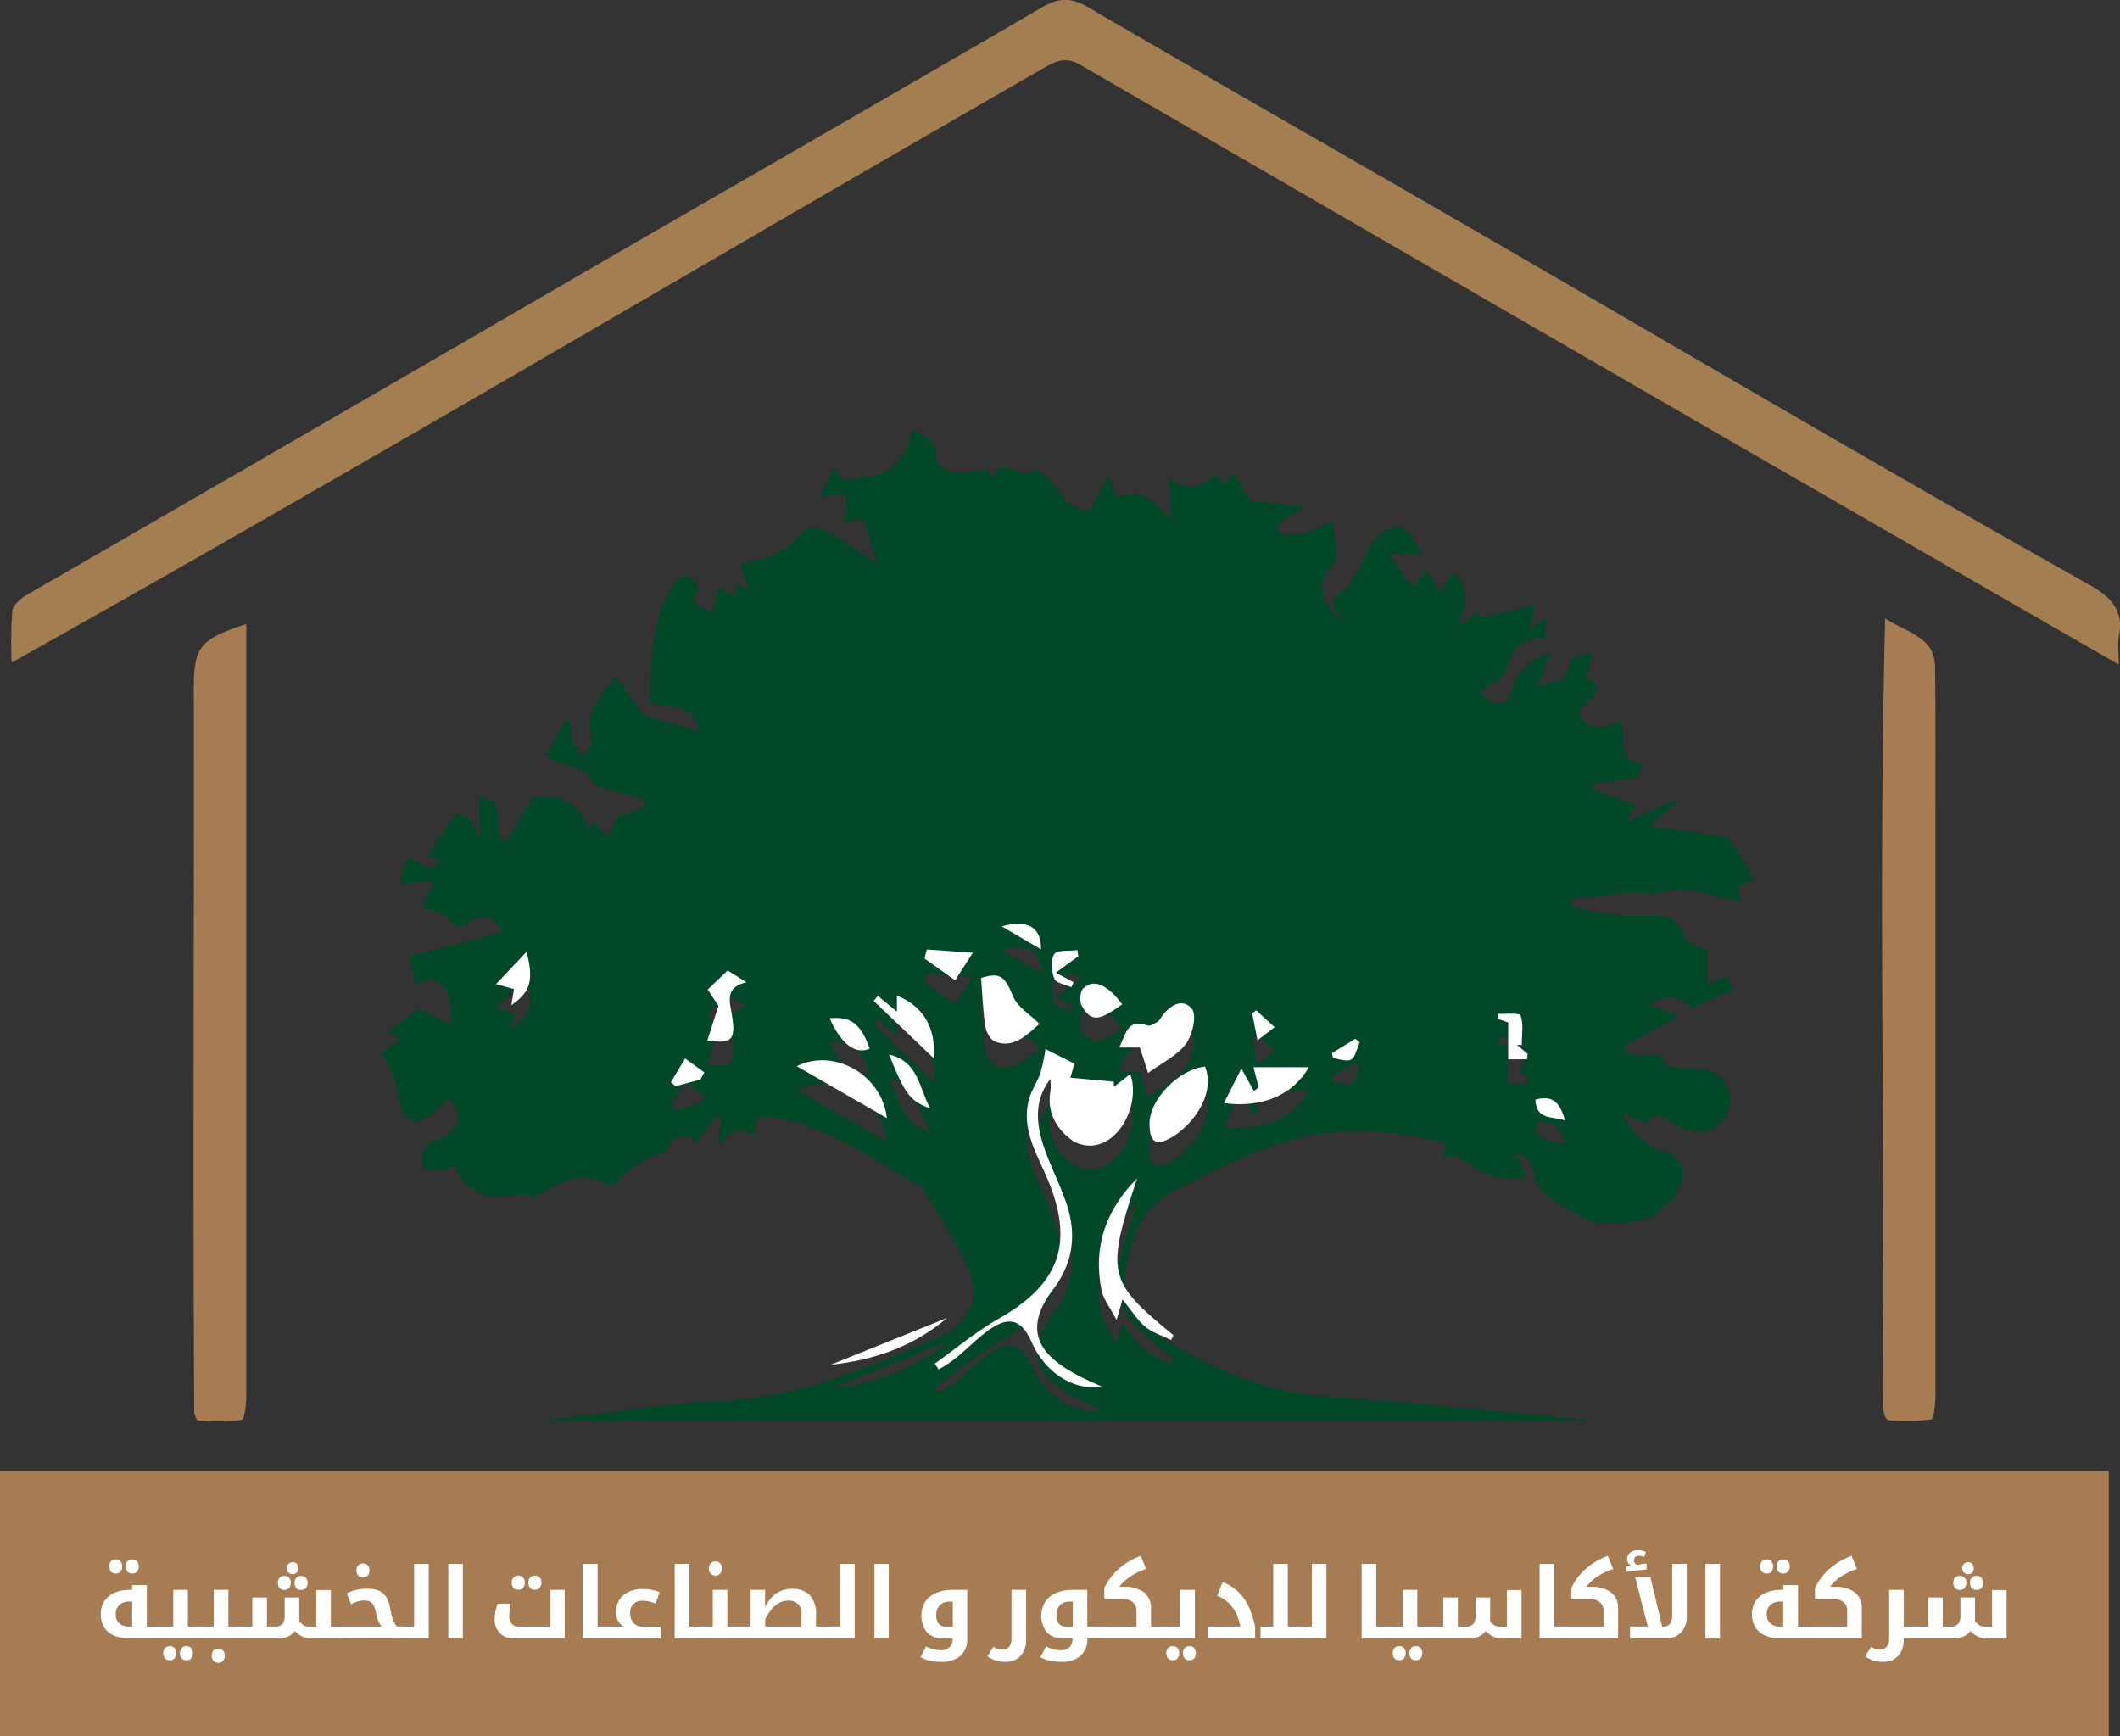 <?xml version="1.0" encoding="UTF-8"?> <svg xmlns="http://www.w3.org/2000/svg" id="Calque_1" data-name="Calque 1" viewBox="0 0 444.9 364.33"><rect x="0" y="0" width="444.9" height="364.33" fill="#333333" stroke="none"/><defs><style>.cls-1{fill:#004827;}.cls-2{fill:#a37e51;}.cls-3{fill:#a77c52;}.cls-4{fill:#fff;}</style></defs><path class="cls-1" d="M304.63,299.63l5.72-9.33c6.3-.65,9.28.9,11.77,6.69.34-.56.64-1.07,1-1.69l2.92,3.21,2.59-5,.2.76L334,292l-.3-1.29c-3.11-.87-7.79-2.21-10.5-3-2-5.22-7.52-3.18-10.06-6.45l4-7.13,1.13.25a17.34,17.34,0,0,0,.43,4,17.73,17.73,0,0,0,2.09,3.42c.7-1.13,2.19-2.48,1.95-3.34-1.63-5.84,1.67-9.63,5-13.53l5.85,8.14,11.77,3.38c-1.52-6.34-6.57-4.89-10.15-6-.14-.19-.43-.4-.42-.6.35-7.11.21-14.3,3.24-21,1-1.78,2.62-5.69,5.12-4.84.85.61,2,2.23,1.8,2.61-2.28,3.55.9,3.62,2.95,4.8.48-1.74.93-3.33,1.46-5.23l3.27,1.89c1-.55-.75-4.86,3.08-1l-1.82-5.87c19.18-2.52,6.8-15.71,28.61.14-1-3.4-1.75-6.16-2.63-9.26l-4.22.41c.22-2.13.39-3.77.6-5.83l-5.77.52,3.23-6.1c.89,1.53,1.5,2.56,1.57,2.68a49,49,0,0,1,6-.91c3.88-.06,8.18-4.64,8.56-9.62,2.78,1.16,5.43,1.95,5.09,5.94-.07.89,1.83,2.62,3,2.8,2.38.35,4.88-.09,7.32-.2l.08-1.15,1.18,2.25.5.16c2-5.31,6.46,1.81,8.83-1.71a24.21,24.21,0,0,1,3.22,2.62c2.23,2.56,3.62,6.1,8.08,6.26,1.18-2.17,2.42-4.47,3.95-7.31l1.7,4.18c4.2-.15,4.47-2.31,11.42,4.67-.17-3-.3-5.44-.46-8.21,5.31,2.3,5.18,2.39,9.87-1.06l1.77,2.32,1.79-2.71,3.82,6,11.49,1.18c-2.7,1.65-4.55,2.22-6.35,4.32.64.56,1.25,1.56,1.91,1.6,3.82.27,6.57-1.2,10.24-2.75.24,4.2,1.8,7.19-1.16,10.34-2.52,2.69-.08,9.62,3.57,10.27-3.58-2.8-2.93-4.74.43-6.7,1-.58,1.17-2.61,2.32-3.66,1.93-3.58,3.3-7.89,7.64-9.13,3-.29,4,3.1,5.9,5.5l-7,.34,4.92,6.73c.73-.81,1.74-2,3-3.36,1,1.51,1.89,2.9,3,4.61l2.27-4.18c4,3,3.13,6.6,1.32,10.36l.87.49,2.89-2.75.86,1.27,11.46-2.64c-.4,1.88-.66,3.12-1.07,5.06l3.36-2.58V257c-5.09-.75-6.94,2.11-8.24,6.54-.56,1.92-3.68,3.09-5.66,4.61,3.48,3.71,5.78,3.25,7.14-1.21,1.12-3.66,4-5.38,7.8-7.23-1.07,2.86-1.88,5-2.72,7.24l5-1.29c2.1-1.32.81-6.28,6.35-5.21l-1.21,4.82c3.55,1.67,3.49,1.94-1.62,7,1.48,3.64,4,4.25,9,2,1.08,3.24-1.34,8.14,4.55,9-.68,1.6-1.19,2.77-1.27,3l-9,1.12,0,1.39,8.71,3-1.94,3.61,10.3-4.57.34.42-5.64,5.09,16.44,2.3c1.17,1.88,3.25,5.21,5.46,8.77l-3.53,1.75c.17,1,.33,2,.51,3-4.16-.91-8-2.06-12-2.52-2-.24-4.19.77-6.25.84-5.66-.72-11.3.8-17,1l-.22,1.49c5.88,1.94,11.89,2.28,18,2.18,2.75.08,4.64,1,5.64,4,.51,1.52,2.74,2.48,5,3.14v7.14l3.81-1.53,1.82,2.71-9.32,3.88c-1.58-2.32-4.37-3.25-8.51-.63l6.24,2.3-11.53,6.41c1.59,4.39,8.11-1,8.74,4.19l8.93.76c3.26,1.24,5.4,4.26,4.42,7.79-1.44,5.2-5.86,6.35-11.13,3.82-1.87-.9-3.59-3.64-6.21-.67-.4.46-3.11-1.13-5-1.87.84,3.2,6.19,7.91,8.89,8.16,2,.18,4.44,3.69,3.77,5.36s-1.47,3.43-1.79,4.17c-1.86,1.57-3.13,2.59-4.33,3.69-1.88,1.73-12.41,2.21-14.66.75-2.7-1.75-5.65-3.15-8.17-5.11a8.28,8.28,0,0,1-2.34-4.25c-.63-2.4-1.07-4.66-4.79-4,.66.4,1.61.65,1.92,1.23a17.72,17.72,0,0,1,1.06,3.52c-5.08,1.11-9.9-1.26-13.91-4.25-.65-.49-2.07.05-3.32.12.14-1,.29-2.18.43-3.18-24.63-5.9-35.4-.85-56.82,10-6.39,3.12-9.22,9.9-10.32,16.85-.9,5.72,1.8,10.41,6.44,13.33,10.92,6.86,22.44,12.09,35.66,13.05,18.89,1.36,37.74,3.24,56.6,5.16H314.12l-.05-.32c12.12-1.37,24.21-3.4,36.36-4,16.34-.76,30.81-7,45.29-13.48,6.5-2.9,8.63-8.52,5.66-14.89-2.67-5.63-6.1-11-9.31-16.31-10.51-5.92-20.25-13.51-32.8-14.91a7.55,7.55,0,0,0-1.73.22c-.26,1.2-.51,2.34-.84,3.82-2.81-2.3-5.1-1.21-7.53,2l.68-5.62-1-.61-4.15,5.65c-2.16-2.07-4.37-2-6.09,1.11a2.29,2.29,0,0,1-1.16,1.08c-3.92,1.11-7,3.54-9.8,6.31a2,2,0,0,1-1.83.26c-6.27-3.58-11,.36-16,3.18l-.1-1.07c-2.55.14-5.11.12-7.63.47s-7.18-3.16-8.22-6.6a6.61,6.61,0,0,1-1.81.79c-1.48.14-3.74.71-4.33,0-1.59-2-.16-5.28,2.17-6.07,5-1.71,6.19-5.23,2.79-8.75-3.75,3.25-8.12,8.7-10.33.7-.5-1.93-.72-3.95-1.4-5.81a27.65,27.65,0,0,0-2.56-4.31l4.05-2.87-2.41-1.71,6.2-4.76,7.09,3.17c-.31-7.85-2.59-11.09-7.56-8.11-.43-1.83-.87-3.76-1.43-6.12l19.62-5c-1.85-3.48-4.12-4.25-7.17-2.07-1.72,1.23-2.7,1.23-4.14-.81-1-1.36-3.49-1.61-5.61-2.49l2.58-5.47-7.48.66,1.84-5.2c2.46-.42,4.16,4,6.85.39l-2.57-1.13,5.72-8.52c2.63-.53,3.9,1.94,5.19,4.84v-8.64c3.71.79,3.71.79,4.15,8.69Zm90,114.49c.28.39.55.79.82,1.18,4-2,6.83-5.54,10.39-8.13,4.39-3.19,7.05-2.38,9.19,2.48,2.79,6.31,8.84,10.26,14.61,9.21-9.91-4.23-18.42-9.44-10.13-20.34,4.55-6,5-12.42,2.35-19.25-2.83-7.92-9.05-16.91-2.95-24.89a10.64,10.64,0,0,1-.08,3.29c-.42,4.34,1.75,7.59,5.05,9.83,7.88,3.93,14.35-6.85,11.83-14.17L432.31,356l-.06-1.05-9.1-.85c.29-1,.65-2.24.85-2.94l-6.07-3.07a38.57,38.57,0,0,1-1.05,5c-.64,1.86-1.84,3.54-2.37,5.42-1.71,6.07,1.4,11.19,3.65,16.4,5.89,13.71,2.84,22.42-10,29.74C403.37,407.36,399.13,410.94,394.66,414.12Zm42.46-38.88c-6.47,6.49-9.32,14.27-7.46,23.43.39,1.91,1.79,3.62,3.15,6.25.51-1.75.7-2.42,1.26-4.32,1.79,2.24,3,4.26,4.66,5.66s3.67,1.93,5.53,2.86l.48-1C430.89,396.77,430.55,395.25,437.12,375.24Zm2.32-22.11c3-2.2,6.1-3.66,7.88-6.09,1.39-1.89,2.37-6,1.3-7.33-2-2.47-4.76-.77-6.46,1.74a2.76,2.76,0,0,1-.75.92c-.66.36-1.55,1-2.09.8-4.36-1.59-4.51,1.91-6,4.62h4.37C438.25,349.46,438.73,351,439.44,353.13Zm11.94-1.34c-5.53.53-11.84,7-11.66,12.21.06,2,.39,4.54,3.39,3.27C447.82,365.29,453.86,358.11,451.38,351.79Zm-34.75-9c-2.08-2.08-4.59-3.55-5.49-5.7-1.83-4.36-2.7-5.15-6.75-3.94.28,3.5.38,6.82.88,10.08.18,1.2,1,2.85,2,3.24C411.08,348.15,414.12,345.05,416.63,342.82Zm-32,19.79c-1-9.21-11.19-14.78-18.92-10.91Zm76.94-10.69c.36,1.43.72,2.84,1.08,4.25l-1,.73c-.74-1.33-1.49-2.65-2.63-4.7l-3.68,7.24c8,1.1,14.56-1.74,17.8-7.52ZM394.41,350c.59-6.38-2.27-11-7.64-13.11v3.36c-1.46-1.18-2.75-2.25-4-3.31l-.88,1.05Zm-47.48-3.73c5.29.82,6.11-.1,5.08-5.7-.53-2.87-1.17-5.42,3.1-6.47l-3.93-2.46-4.19,4,2.28,3.41C348.43,341.62,347.73,343.78,346.93,346.28Zm25.88,68.08c9.07-1,17.38-3.82,24.43-9.84ZM434,338.71c-3.15-4.17-6-5.43-8.19-3.34-.7.67-.81,2.88-.24,3.8C427.57,342.42,429.07,342.27,434,338.71Zm81,3.81v7.7H519l.14-1.13c-.75-.62-1.49-1.25-2.23-1.88l1,0c0-2.08.41-4.3-.23-6.16-.2-.61-3.11-.3-4.79-.4l0,1.1Zm-121.33,18c-2.32-4.11-2.41-9.88-8.65-11.3C388.4,357.56,389.52,359.1,393.71,360.56Zm-91.12-26.09,3.8,1.06-.56,3.37c4-2.82,4.73-5.18,3.2-11.2ZM393,327.21c-.16.64-.32,1.27-.49,1.91l6.42,4.56,3.72-5.79ZM372.6,341.64C374.94,347,378,349.36,381,348,379.06,342.73,377.08,341.23,372.6,341.64ZM345.47,354.5l.83-1.53-4.05-2.89-3,5,1,.81Zm79.31-25.85c-.06-.42-.13-.84-.19-1.26-1.68.22-4.19-.12-4.82.81-.83,1.23-.61,3.61,0,5.19.35.91,2.33,1.2,3.57,1.77l.45-1-3.71-2Zm-16.06-6.28,8.23,4.8C417.05,322.56,414.11,320.8,408.72,322.37Zm118.21,40.72c-1-3.54-2.47-5.48-6.24-4.36C520.9,363,524.23,362.15,526.93,363.09Zm-43.1-16.44-.93-.7-4.9,3,.24,1C482.71,351.09,482.34,350.68,483.83,346.65Zm-21.44-.39,3.59-2.74L462.11,340l-.84.64C461.61,342.34,462,344.07,462.39,346.26Z" transform="translate(-198.49 -122.97)"></path><path class="cls-2" d="M643.12,262.41c-73-41.9-145.22-83.78-218-125.88-2.73-1.61-4.87-.86-7.05.4-72.44,41.6-144.3,84.28-217.14,125.08a95.18,95.18,0,0,1,.14-10.79c.15-1.22,1.66-2.61,2.9-3.33q62-35.79,123.94-71.74c29.79-17.23,59.64-34.37,89.37-51.7,3.42-2,6.05-2,9.47,0,24.66,14.37,49.45,28.52,74.17,42.81,45.29,26.13,90.31,52.74,135.9,78.35,4.53,2.53,7.44,5.31,6.35,10.88C642.87,258.06,643.12,259.7,643.12,262.41Z" transform="translate(-198.49 -122.97)"></path><path class="cls-3" d="M594.11,252.74c4.85,3.1,10.3,3.95,10.46,10,.16,11.35.08,22.7.08,34q0,59.49,0,119c0,1.77-.3,5-.89,5.06a40.06,40.06,0,0,1-9.1.16c-1.3-1.11-1-3.9-1-5.59C594.05,361.14,592.72,307,594.11,252.74Z" transform="translate(-198.49 -122.97)"></path><path class="cls-3" d="M250.17,253.92q0,81,0,162c0,1.76-.36,4.92-1,5a42,42,0,0,1-9.11.1c-.3,0-.7-1.06-.81-1.66-.32-50.5,0-101.05-.1-151.56C239.16,258.63,240.34,257.16,250.17,253.92Z" transform="translate(-198.49 -122.97)"></path><path class="cls-4" d="M394.66,409.12c4.47-3.18,8.71-6.76,13.46-9.46,12.88-7.32,15.93-16,10-29.74-2.25-5.21-5.36-10.33-3.65-16.4.53-1.88,1.73-3.56,2.37-5.42a38.57,38.57,0,0,0,1.05-5l6.07,3.07c-.2.7-.56,2-.85,2.94l9.1.84.06,1.06,3.43-2.66c2.52,7.32-3.95,18.11-11.83,14.17-3.3-2.24-5.47-5.49-5.05-9.83a10.64,10.64,0,0,0,.08-3.29c-6.1,8,.12,17,2.95,24.89,2.65,6.83,2.2,13.22-2.35,19.25-8.3,10.89.23,16.13,10.13,20.34-5.77,1.05-11.82-2.9-14.61-9.21-2.14-4.86-4.8-5.67-9.19-2.48-3.56,2.59-6.39,6.14-10.39,8.13C395.21,409.91,394.94,409.51,394.66,409.12Z" transform="translate(-198.49 -122.97)"></path><path class="cls-4" d="M437.12,370.24c-6.57,20-6.23,21.53,7.62,32.92l-.48,1c-1.86-.93-4-1.56-5.53-2.86s-2.87-3.42-4.66-5.66c-.56,1.9-.75,2.57-1.26,4.32-1.36-2.63-2.76-4.34-3.15-6.25C427.8,384.51,430.65,376.73,437.12,370.24Z" transform="translate(-198.49 -122.97)"></path><path class="cls-4" d="M439.44,348.13c-.71-2.18-1.19-3.67-1.73-5.34h-4.37c1.47-2.71,1.62-6.21,6-4.62.54.19,1.43-.45,2.09-.8a2.76,2.76,0,0,0,.75-.92c1.7-2.51,4.48-4.21,6.46-1.74,1.07,1.33.09,5.44-1.3,7.33C445.54,344.47,442.43,345.92,439.44,348.13Z" transform="translate(-198.49 -122.97)"></path><path class="cls-4" d="M451.38,346.79c2.48,6.32-3.56,13.5-8.27,15.48-3,1.27-3.33-1.27-3.39-3.27C439.54,353.82,445.85,347.32,451.38,346.79Z" transform="translate(-198.49 -122.97)"></path><path class="cls-4" d="M416.63,337.82c-2.51,2.23-5.54,5.33-9.37,3.68-1-.39-1.81-2-2-3.24-.5-3.26-.6-6.58-.88-10.08,4.05-1.21,4.92-.43,6.75,3.94C412,334.27,414.55,335.74,416.63,337.82Z" transform="translate(-198.49 -122.97)"></path><path class="cls-4" d="M384.61,357.6l-18.92-10.9C373.42,342.83,383.57,348.4,384.61,357.6Z" transform="translate(-198.49 -122.97)"></path><path class="cls-4" d="M461.55,346.92h11.59c-3.24,5.78-9.77,8.62-17.8,7.52L459,347.2c1.14,2.05,1.89,3.37,2.63,4.7l1-.73C462.27,349.76,461.91,348.35,461.55,346.92Z" transform="translate(-198.49 -122.97)"></path><path class="cls-4" d="M394.41,345l-12.57-12,.88-1.05,4,3.31V331.9C392.14,334,395,338.63,394.41,345Z" transform="translate(-198.49 -122.97)"></path><path class="cls-4" d="M346.93,341.28c.8-2.5,1.5-4.66,2.34-7.25L347,330.62l4.19-4,3.93,2.46c-4.27,1.05-3.63,3.6-3.1,6.47C353,341.18,352.22,342.1,346.93,341.28Z" transform="translate(-198.49 -122.97)"></path><path class="cls-4" d="M372.81,409.36l24.43-9.84C390.19,405.54,381.88,408.39,372.81,409.36Z" transform="translate(-198.49 -122.97)"></path><path class="cls-4" d="M434,333.71c-4.93,3.56-6.43,3.71-8.43.46-.57-.92-.46-3.13.24-3.8C428,328.28,430.85,329.54,434,333.71Z" transform="translate(-198.49 -122.97)"></path><path class="cls-4" d="M515,337.52l-2.18-.74,0-1.1c1.68.1,4.59-.21,4.79.4.64,1.86.23,4.08.23,6.16l-1,0c.74.63,1.48,1.26,2.23,1.88l-.14,1.13H515Z" transform="translate(-198.49 -122.97)"></path><path class="cls-4" d="M393.71,355.56c-4.19-1.46-5.31-3-8.65-11.3C391.3,345.68,391.39,351.45,393.71,355.56Z" transform="translate(-198.49 -122.97)"></path><path class="cls-4" d="M302.59,329.47,309,322.7c1.53,6,.84,8.38-3.2,11.2l.56-3.37Z" transform="translate(-198.49 -122.97)"></path><path class="cls-4" d="M393,322.21l9.65.68-3.72,5.79-6.42-4.56C392.65,323.48,392.81,322.85,393,322.21Z" transform="translate(-198.49 -122.97)"></path><path class="cls-4" d="M372.6,336.64c4.48-.41,6.46,1.09,8.42,6.37C378,344.36,374.94,342,372.6,336.64Z" transform="translate(-198.49 -122.97)"></path><path class="cls-4" d="M345.47,349.5l-5.2,1.39-1-.81,3-5L346.3,348Z" transform="translate(-198.49 -122.97)"></path><path class="cls-4" d="M424.78,323.65l-4.72,3.43,3.71,2-.45,1.05c-1.24-.57-3.22-.86-3.57-1.77-.59-1.58-.81-4,0-5.19.63-.93,3.14-.59,4.82-.82C424.65,322.81,424.72,323.23,424.78,323.65Z" transform="translate(-198.49 -122.97)"></path><path class="cls-4" d="M408.72,317.37c5.39-1.57,8.33.18,8.23,4.8Z" transform="translate(-198.49 -122.97)"></path><path class="cls-4" d="M526.93,358.09c-2.7-.94-6,0-6.24-4.36C524.46,352.61,525.94,354.55,526.93,358.09Z" transform="translate(-198.49 -122.97)"></path><path class="cls-4" d="M483.83,341.65c-1.49,4-1.12,4.44-5.59,3.31l-.24-1,4.9-3Z" transform="translate(-198.49 -122.97)"></path><path class="cls-4" d="M462.39,341.26c-.43-2.19-.78-3.92-1.12-5.65l.84-.64,3.87,3.55Z" transform="translate(-198.49 -122.97)"></path><rect class="cls-3" y="308.67" width="442.55" height="55.66"></rect><path class="cls-4" d="M225.64,466.76a7.94,7.94,0,0,1-3.24-.6,4.42,4.42,0,0,1-2.05-1.72,5.05,5.05,0,0,1-.71-2.72,4.83,4.83,0,0,1,.78-2.8,4.92,4.92,0,0,1,2.14-1.74,7.69,7.69,0,0,1,3.08-.59h.57v-1h3.09v8.71h2.57c.06,0,.1,0,.1.09v2.28a.09.09,0,0,1-.1.1Zm-2.88-13.6a1.32,1.32,0,0,1-1-.41,1.52,1.52,0,0,1-.36-1.07,1.54,1.54,0,0,1,.36-1.09,1.34,1.34,0,0,1,1-.39,1.29,1.29,0,0,1,1,.39,1.54,1.54,0,0,1,.36,1.09,1.49,1.49,0,0,1-.37,1.08A1.28,1.28,0,0,1,222.76,453.16Zm3.47,11.13v-5.24h-.53a3.11,3.11,0,0,0-2.16.69,2.6,2.6,0,0,0-.76,2,2.4,2.4,0,0,0,.74,1.87,3.09,3.09,0,0,0,2.14.67Zm0-11.13a1.3,1.3,0,0,1-1-.41,1.48,1.48,0,0,1-.37-1.07,1.5,1.5,0,0,1,.37-1.09,1.33,1.33,0,0,1,1-.39,1.28,1.28,0,0,1,1,.39,1.54,1.54,0,0,1,.36,1.09,1.48,1.48,0,0,1-.37,1.07A1.25,1.25,0,0,1,226.26,453.16Z" transform="translate(-198.49 -122.97)"></path><path class="cls-4" d="M231.66,466.76a.09.09,0,0,1-.1-.1v-2.28c0-.06,0-.09.1-.09h3.19v-7.7h3.06v7.7H241c.07,0,.1,0,.1.09v2.28a.09.09,0,0,1-.1.1Zm2.45,4.6a1.3,1.3,0,0,1-1-.4,1.76,1.76,0,0,1,0-2.16,1.33,1.33,0,0,1,1-.4,1.28,1.28,0,0,1,1,.39,1.56,1.56,0,0,1,.36,1.09,1.5,1.5,0,0,1-.37,1.09A1.27,1.27,0,0,1,234.11,471.36Zm3.49,0a1.3,1.3,0,0,1-1-.4,1.76,1.76,0,0,1,0-2.16,1.33,1.33,0,0,1,1-.4,1.31,1.31,0,0,1,1,.4,1.62,1.62,0,0,1,.36,1.08,1.53,1.53,0,0,1-.38,1.08A1.25,1.25,0,0,1,237.6,471.36Z" transform="translate(-198.49 -122.97)"></path><path class="cls-4" d="M240.78,466.76a.09.09,0,0,1-.1-.1v-2.28c0-.06,0-.09.1-.09h2.57v-7.7h3.06v7.7h2.68c.06,0,.1,0,.1.09v2.28a.09.09,0,0,1-.1.1Zm3.52,5.12a1.3,1.3,0,0,1-1-.41,1.48,1.48,0,0,1-.37-1.07,1.53,1.53,0,0,1,.36-1.08,1.48,1.48,0,0,1,2,0,1.54,1.54,0,0,1,.36,1.09,1.48,1.48,0,0,1-.37,1.07A1.25,1.25,0,0,1,244.3,471.88Z" transform="translate(-198.49 -122.97)"></path><path class="cls-4" d="M263.59,466.76a3.77,3.77,0,0,1-1.68-.39,5.57,5.57,0,0,1-1.54-1.15,3.8,3.8,0,0,1-1.43,1.15,4.79,4.79,0,0,1-2,.39h-8.06a.09.09,0,0,1-.1-.1v-2.28c0-.06,0-.09.1-.09h2.57v-6.1h3.06v6.1h1.75a1.88,1.88,0,0,0,1.5-.56,2.86,2.86,0,0,0,.47-1.82v-3.72h3.06v4c0,.16,0,.32,0,.47a3.44,3.44,0,0,1,0,.45,3.38,3.38,0,0,0,1,.95,2.82,2.82,0,0,0,1.29.26h1.28v-7.7h3.06v7.7h2.67c.07,0,.1,0,.1.09v2.28a.09.09,0,0,1-.1.1Zm-5.42-10.15a1.33,1.33,0,0,1-1-.4,1.57,1.57,0,0,1-.37-1.08,1.54,1.54,0,0,1,.37-1.09,1.33,1.33,0,0,1,1-.39,1.3,1.3,0,0,1,1,.39,1.59,1.59,0,0,1,.35,1.09,1.52,1.52,0,0,1-.37,1.08A1.28,1.28,0,0,1,258.17,456.61Zm1.75-3.31a1.2,1.2,0,0,1-.84-.31,1.25,1.25,0,0,1,.84-2.2,1.13,1.13,0,0,1,.85.33,1.47,1.47,0,0,1,0,1.83A1.11,1.11,0,0,1,259.92,453.3Zm1.74,3.31a1.31,1.31,0,0,1-1-.4,1.82,1.82,0,0,1,0-2.17,1.49,1.49,0,0,1,2,0,1.5,1.5,0,0,1,.37,1.09,1.52,1.52,0,0,1-.37,1.08A1.32,1.32,0,0,1,261.66,456.61Z" transform="translate(-198.49 -122.97)"></path><path class="cls-4" d="M270.33,466.76a.09.09,0,0,1-.1-.1v-2.28c0-.06,0-.09.1-.09h8.31a3.09,3.09,0,0,1-.51-.67,4.42,4.42,0,0,1-.41-1c-.12-.38-.23-.82-.34-1.3a5.66,5.66,0,0,0-.35-1.19,2.74,2.74,0,0,0-.48-.77,1.45,1.45,0,0,0-.68-.42,3.33,3.33,0,0,0-.95-.12,5,5,0,0,0-1.36.18,7.13,7.13,0,0,0-1.38.6l-.92-2.26a7.5,7.5,0,0,1,2-.74,9.45,9.45,0,0,1,2.2-.25,10.43,10.43,0,0,1,1.18.06,4,4,0,0,1,1,.23,3.55,3.55,0,0,1,1.27.73,3.94,3.94,0,0,1,.9,1.2,6.36,6.36,0,0,1,.52,1.75c.12.67.26,1.26.4,1.78a6.85,6.85,0,0,0,.48,1.32,3.49,3.49,0,0,0,.56.84H283c.07,0,.11,0,.11.09v2.28a.1.1,0,0,1-.11.1ZM274.67,454a1.35,1.35,0,0,1-1-.4,1.57,1.57,0,0,1-.37-1.08,1.54,1.54,0,0,1,.36-1.09,1.32,1.32,0,0,1,1-.39,1.3,1.3,0,0,1,1,.39,1.54,1.54,0,0,1,.36,1.09,1.57,1.57,0,0,1-.37,1.08A1.32,1.32,0,0,1,274.67,454Z" transform="translate(-198.49 -122.97)"></path><path class="cls-4" d="M282.83,466.76a.1.1,0,0,1-.11-.1v-2.28c0-.06,0-.09.11-.09h2.57V451.14h3.06v15.62Z" transform="translate(-198.49 -122.97)"></path><path class="cls-4" d="M292.57,451.14h3.06v15.62h-3.06Z" transform="translate(-198.49 -122.97)"></path><path class="cls-4" d="M306.4,466.76a3.8,3.8,0,0,1-4.09-4.13,7,7,0,0,1,.08-1.1,6.73,6.73,0,0,1,.24-1.1,6.14,6.14,0,0,1,.34-.95h2.71c-.1.44-.17.89-.23,1.34a12.26,12.26,0,0,0-.08,1.36,2.21,2.21,0,0,0,.53,1.53,1.82,1.82,0,0,0,1.4.58H314v-7.7H317v10.17Zm.86-10.19a1.35,1.35,0,0,1-1-.4,1.57,1.57,0,0,1-.37-1.08,1.54,1.54,0,0,1,.37-1.09,1.34,1.34,0,0,1,1-.39,1.3,1.3,0,0,1,1,.39,1.54,1.54,0,0,1,.36,1.09,1.56,1.56,0,0,1-.37,1.09A1.31,1.31,0,0,1,307.26,456.57Zm3.49,0a1.31,1.31,0,0,1-1-.4,1.52,1.52,0,0,1-.37-1.08,1.5,1.5,0,0,1,.37-1.09,1.3,1.3,0,0,1,1-.39,1.29,1.29,0,0,1,1,.39,1.54,1.54,0,0,1,.36,1.09,1.52,1.52,0,0,1-.37,1.08A1.32,1.32,0,0,1,310.75,456.57Z" transform="translate(-198.49 -122.97)"></path><path class="cls-4" d="M326.47,464.29c.07,0,.11,0,.11.09v2.28a.1.1,0,0,1-.11.1h-5.63V451.14h3.06v13.15Z" transform="translate(-198.49 -122.97)"></path><path class="cls-4" d="M326.27,466.76a.09.09,0,0,1-.1-.1v-2.28c0-.06,0-.09.1-.09h3.16a2.55,2.55,0,0,1-.88-.69,3.19,3.19,0,0,1-.58-1,3.94,3.94,0,0,1-.2-1.25,4.94,4.94,0,0,1,.69-2.65,4.47,4.47,0,0,1,2-1.7,7,7,0,0,1,3-.6,9.11,9.11,0,0,1,1.89.21,6.81,6.81,0,0,1,1.56.47l-.86,2.4a7.36,7.36,0,0,0-1.41-.48,6,6,0,0,0-1.26-.13,3.06,3.06,0,0,0-1.44.31,2.09,2.09,0,0,0-.91.88,3,3,0,0,0-.3,1.42,3.34,3.34,0,0,0,.31,1.47,2.41,2.41,0,0,0,.92,1,2.65,2.65,0,0,0,1.4.36h3.76v2.47Z" transform="translate(-198.49 -122.97)"></path><path class="cls-4" d="M345.71,464.29c.07,0,.1,0,.1.09v2.28a.09.09,0,0,1-.1.1h-5.63V451.14h3.06v13.15Z" transform="translate(-198.49 -122.97)"></path><path class="cls-4" d="M345.5,466.76a.09.09,0,0,1-.1-.1v-2.28c0-.06,0-.09.1-.09h2.57v-7.7h3.06v7.7h2.67c.07,0,.11,0,.11.09v2.28a.1.1,0,0,1-.11.1Zm3.13-13.17a1.32,1.32,0,0,1-1-.4,1.52,1.52,0,0,1-.37-1.08,1.54,1.54,0,0,1,.36-1.09,1.32,1.32,0,0,1,1-.39,1.28,1.28,0,0,1,1,.39,1.54,1.54,0,0,1,.36,1.09,1.52,1.52,0,0,1-.37,1.08A1.28,1.28,0,0,1,348.63,453.59Z" transform="translate(-198.49 -122.97)"></path><path class="cls-4" d="M353.6,466.76a.09.09,0,0,1-.1-.1v-2.28c0-.06,0-.09.1-.09H356v-7.7h3.06v3.59a8.62,8.62,0,0,1,1.46-2.11,5.37,5.37,0,0,1,1.86-1.27,6,6,0,0,1,2.25-.42,5.07,5.07,0,0,1,3.82,1.34,5.77,5.77,0,0,1,1.28,4.11v2.46h2.67c.07,0,.1,0,.1.09v2.28a.09.09,0,0,1-.1.1Zm13.09-2.47v-2.52a3.06,3.06,0,0,0-.69-2.21,2.82,2.82,0,0,0-2.13-.71,3.9,3.9,0,0,0-1.76.42,5.18,5.18,0,0,0-1.6,1.27,11.45,11.45,0,0,0-1.43,2.15v1.6Z" transform="translate(-198.49 -122.97)"></path><path class="cls-4" d="M372.22,466.76a.1.1,0,0,1-.11-.1v-2.28c0-.06,0-.09.11-.09h2.56V451.14h3.07v15.62Z" transform="translate(-198.49 -122.97)"></path><path class="cls-4" d="M382,451.14H385v15.62H382Z" transform="translate(-198.49 -122.97)"></path><path class="cls-4" d="M396.07,471.69a11.32,11.32,0,0,1-2.41-.22,6.4,6.4,0,0,1-2-.77l1.19-2.24a7.17,7.17,0,0,0,1.58.61,6.49,6.49,0,0,0,1.54.18,2.44,2.44,0,0,0,1.8-.64,2.39,2.39,0,0,0,.63-1.75v-.1h-2a4.49,4.49,0,0,1-3.38-1.24,5.75,5.75,0,0,1-.33-6.5A5.28,5.28,0,0,1,395,457.2a8.63,8.63,0,0,1,3.35-.61h3.12v10.23a4.58,4.58,0,0,1-1.42,3.61A5.82,5.82,0,0,1,396.07,471.69Zm2.37-7.4v-5.24h-.66a2.81,2.81,0,0,0-2.06.74,2.86,2.86,0,0,0-.74,2.1,2.73,2.73,0,0,0,.51,1.82,1.89,1.89,0,0,0,1.53.58Z" transform="translate(-198.49 -122.97)"></path><path class="cls-4" d="M409.49,471.69a6.94,6.94,0,0,1-1.93-.25,6.16,6.16,0,0,1-1.85-.9l1.23-2a3.81,3.81,0,0,0,1,.47,3.65,3.65,0,0,0,1,.12,1.63,1.63,0,0,0,1.32-.62,2.43,2.43,0,0,0,.5-1.58V456.59h3.07v10.5a5.18,5.18,0,0,1-.54,2.43,3.87,3.87,0,0,1-1.49,1.61A4.42,4.42,0,0,1,409.49,471.69Z" transform="translate(-198.49 -122.97)"></path><path class="cls-4" d="M421.25,471.69a11.35,11.35,0,0,1-2.42-.22,6.4,6.4,0,0,1-2-.77l1.19-2.24a7.17,7.17,0,0,0,1.58.61,6.55,6.55,0,0,0,1.54.18,2.42,2.42,0,0,0,1.8-.64,2.39,2.39,0,0,0,.63-1.75v-.1h-2a4.49,4.49,0,0,1-3.38-1.24,5.72,5.72,0,0,1-.32-6.5,5.2,5.2,0,0,1,2.33-1.82,8.63,8.63,0,0,1,3.35-.61h3.12v10.23a4.58,4.58,0,0,1-1.42,3.61A5.81,5.81,0,0,1,421.25,471.69Zm2.36-7.4v-5.24H423a2.77,2.77,0,0,0-2.05.74,2.82,2.82,0,0,0-.74,2.1,2.73,2.73,0,0,0,.5,1.82,1.92,1.92,0,0,0,1.53.58Zm5.63,0c.07,0,.1,0,.1.09v2.28a.09.09,0,0,1-.1.1h-3.72a.09.09,0,0,1-.1-.1v-2.28c0-.06,0-.09.1-.09Z" transform="translate(-198.49 -122.97)"></path><path class="cls-4" d="M429,466.76a.09.09,0,0,1-.1-.1v-2.28c0-.06,0-.09.1-.09h8V461a2.3,2.3,0,0,0-.85-1.9,3.89,3.89,0,0,0-2.42-.66h-3.49V456.2a9.88,9.88,0,0,1,.81-1.46,13.15,13.15,0,0,1,1-1.34,13.45,13.45,0,0,1,2.61-2.3,14.35,14.35,0,0,1,3.22-1.64l1.13,2.75a11.09,11.09,0,0,0-1.73.68,13.17,13.17,0,0,0-1.61.91,10.5,10.5,0,0,0-1.32,1.05,6.27,6.27,0,0,0-.95,1.1h.78a7,7,0,0,1,4.4,1.16,4.19,4.19,0,0,1,1.46,3.48v3.7h2.67c.07,0,.1,0,.1.09v2.28a.09.09,0,0,1-.1.1Z" transform="translate(-198.49 -122.97)"></path><path class="cls-4" d="M442.6,466.76a.1.1,0,0,1-.11-.1v-2.28c0-.06,0-.09.11-.09h3.59v-7.7h3.06v10.17Zm2,4.6a1.31,1.31,0,0,1-1-.4,1.76,1.76,0,0,1,0-2.16,1.35,1.35,0,0,1,1-.4,1.29,1.29,0,0,1,1,.39,1.81,1.81,0,0,1,0,2.18A1.31,1.31,0,0,1,444.65,471.36Zm3.49,0a1.27,1.27,0,0,1-1-.4,1.76,1.76,0,0,1,0-2.16,1.31,1.31,0,0,1,1-.4,1.29,1.29,0,0,1,1,.4,1.57,1.57,0,0,1,.36,1.08,1.52,1.52,0,0,1-.37,1.08A1.27,1.27,0,0,1,448.14,471.36Z" transform="translate(-198.49 -122.97)"></path><path class="cls-4" d="M451.93,464.29h6.86a17.35,17.35,0,0,0-.46-1.71,7.83,7.83,0,0,0-.57-1.35,7.39,7.39,0,0,0-1.55-2,7.65,7.65,0,0,0-2.29-1.41l1.15-2.88a10.17,10.17,0,0,1,3.2,2,10.39,10.39,0,0,1,2.23,3.1,17.52,17.52,0,0,1,1.39,4.35v2.38h-10Z" transform="translate(-198.49 -122.97)"></path><path class="cls-4" d="M463.12,466.76a.09.09,0,0,1-.1-.1v-2.28c0-.06,0-.09.1-.09h2.57V451.14h3.06v13.15h2.68c.07,0,.1,0,.1.09v2.28a.09.09,0,0,1-.1.1Z" transform="translate(-198.49 -122.97)"></path><path class="cls-4" d="M471.22,466.76a.09.09,0,0,1-.1-.1v-2.28c0-.06,0-.09.1-.09h2.57V451.14h3.06v15.62Z" transform="translate(-198.49 -122.97)"></path><path class="cls-4" d="M489.88,464.29c.07,0,.1,0,.1.09v2.28a.09.09,0,0,1-.1.1h-5.63V451.14h3.06v13.15Z" transform="translate(-198.49 -122.97)"></path><path class="cls-4" d="M489.67,466.76a.09.09,0,0,1-.1-.1v-2.28c0-.06,0-.09.1-.09h3.19v-7.7h3.06v7.7H499c.07,0,.11,0,.11.09v2.28a.1.1,0,0,1-.11.1Zm2.45,4.6a1.31,1.31,0,0,1-1-.4,1.76,1.76,0,0,1,0-2.16,1.35,1.35,0,0,1,1-.4,1.3,1.3,0,0,1,1,.39,1.81,1.81,0,0,1,0,2.18A1.31,1.31,0,0,1,492.12,471.36Zm3.49,0a1.27,1.27,0,0,1-1-.4,1.76,1.76,0,0,1,0-2.16,1.31,1.31,0,0,1,1-.4,1.29,1.29,0,0,1,1,.4,1.57,1.57,0,0,1,.36,1.08,1.52,1.52,0,0,1-.37,1.08A1.28,1.28,0,0,1,495.61,471.36Z" transform="translate(-198.49 -122.97)"></path><path class="cls-4" d="M513.51,466.76a3.77,3.77,0,0,1-1.68-.39,5.57,5.57,0,0,1-1.54-1.15,3.88,3.88,0,0,1-1.43,1.15,4.81,4.81,0,0,1-2,.39H498.8a.09.09,0,0,1-.1-.1v-2.28c0-.06,0-.09.1-.09h2.57v-6.1h3.06v6.1h1.74a1.85,1.85,0,0,0,1.5-.56,2.79,2.79,0,0,0,.48-1.82v-3.72h3.06v4c0,.16,0,.32,0,.47s0,.3-.05.45a3.38,3.38,0,0,0,1,.95,2.79,2.79,0,0,0,1.29.26h1.27v-7.7h3.07v10.17Z" transform="translate(-198.49 -122.97)"></path><path class="cls-4" d="M527.22,464.29c.07,0,.1,0,.1.09v2.28a.09.09,0,0,1-.1.1h-5.63V451.14h3.06v13.15Z" transform="translate(-198.49 -122.97)"></path><path class="cls-4" d="M527,466.76a.09.09,0,0,1-.1-.1v-2.28c0-.06,0-.09.1-.09h8V461a2.28,2.28,0,0,0-.86-1.9,3.84,3.84,0,0,0-2.41-.66h-3.49V456.2a12,12,0,0,1,.76-1.37,11.89,11.89,0,0,1,.92-1.26,13.91,13.91,0,0,1,2.66-2.41,14.25,14.25,0,0,1,3.32-1.7l1.13,2.75a11.09,11.09,0,0,0-1.73.68,13.17,13.17,0,0,0-1.61.91,10.5,10.5,0,0,0-1.32,1.05,6.27,6.27,0,0,0-.95,1.1h.78a7,7,0,0,1,4.4,1.16,4.19,4.19,0,0,1,1.46,3.48v6.17Z" transform="translate(-198.49 -122.97)"></path><path class="cls-4" d="M539.71,451.74l1.17-.19a1.82,1.82,0,0,1-.67-.56,1.41,1.41,0,0,1-.25-.84,1.66,1.66,0,0,1,.61-1.37,2.57,2.57,0,0,1,1.65-.49,3.54,3.54,0,0,1,1.68.36l-.41,1.05a2.37,2.37,0,0,0-.54-.2,2.76,2.76,0,0,0-.57-.06,1,1,0,0,0-.72.26,1,1,0,0,0-.26.72.92.92,0,0,0,.17.57,1.29,1.29,0,0,0,.44.36l.92-.16.64-.08.48,0v1.19l-1,.09-1.39.16-1.25.15a4.46,4.46,0,0,0-.66.12Zm7.73,12.55a1.88,1.88,0,0,0,1.5-.56,2.86,2.86,0,0,0,.47-1.82V451.14h3.06v11a4.73,4.73,0,0,1-1.16,3.34,4.12,4.12,0,0,1-3.19,1.26h-7.55v-2.47Zm-3.06.33-2.74-10.7h3.21l2.53,10.7Z" transform="translate(-198.49 -122.97)"></path><path class="cls-4" d="M556.38,451.14h3.06v15.62h-3.06Z" transform="translate(-198.49 -122.97)"></path><path class="cls-4" d="M572.12,466.76a7.94,7.94,0,0,1-3.24-.6,4.42,4.42,0,0,1-2-1.72,5,5,0,0,1-.71-2.72,4.83,4.83,0,0,1,.78-2.8,4.92,4.92,0,0,1,2.14-1.74,7.69,7.69,0,0,1,3.08-.59h.57v-1h3.09v8.71h2.56c.07,0,.11,0,.11.09v2.28a.1.1,0,0,1-.11.1Zm-2.88-13.6a1.32,1.32,0,0,1-1-.41,1.53,1.53,0,0,1-.37-1.07,1.54,1.54,0,0,1,.37-1.09,1.34,1.34,0,0,1,1-.39,1.29,1.29,0,0,1,1,.39,1.8,1.8,0,0,1,0,2.17A1.28,1.28,0,0,1,569.24,453.16Zm3.47,11.13v-5.24h-.53a3.11,3.11,0,0,0-2.16.69,2.57,2.57,0,0,0-.76,2,2.4,2.4,0,0,0,.74,1.87,3.07,3.07,0,0,0,2.14.67Zm0-11.13a1.28,1.28,0,0,1-1-.41,1.48,1.48,0,0,1-.37-1.07,1.5,1.5,0,0,1,.37-1.09,1.3,1.3,0,0,1,1-.39,1.29,1.29,0,0,1,1,.39,1.54,1.54,0,0,1,.36,1.09,1.48,1.48,0,0,1-.37,1.07A1.29,1.29,0,0,1,572.73,453.16Z" transform="translate(-198.49 -122.97)"></path><path class="cls-4" d="M578.14,466.76a.09.09,0,0,1-.1-.1v-2.28c0-.06,0-.09.1-.09h8V461a2.27,2.27,0,0,0-.85-1.9,3.86,3.86,0,0,0-2.41-.66h-3.5V456.2c.24-.48.49-.94.76-1.37a12,12,0,0,1,.93-1.26,13.34,13.34,0,0,1,2.66-2.41,14.05,14.05,0,0,1,3.32-1.7l1.13,2.75a11.6,11.6,0,0,0-1.74.68,13,13,0,0,0-1.6.91,11.42,11.42,0,0,0-1.33,1.05,6.19,6.19,0,0,0-.94,1.1h.78a7,7,0,0,1,4.4,1.16,4.19,4.19,0,0,1,1.46,3.48v6.17Z" transform="translate(-198.49 -122.97)"></path><path class="cls-4" d="M598,466.76v.33a5.31,5.31,0,0,1-.53,2.43,4,4,0,0,1-1.49,1.61,4.47,4.47,0,0,1-2.27.56,7,7,0,0,1-1.94-.25,6.27,6.27,0,0,1-1.85-.9l1.24-2a3.61,3.61,0,0,0,.95.47,3.7,3.7,0,0,0,1,.12,1.61,1.61,0,0,0,1.32-.62,2.44,2.44,0,0,0,.51-1.58V456.59H598v7.7h2.67c.07,0,.1,0,.1.09v2.28a.09.09,0,0,1-.1.1Z" transform="translate(-198.49 -122.97)"></path><path class="cls-4" d="M615.21,466.76a3.84,3.84,0,0,1-1.69-.39,5.88,5.88,0,0,1-1.54-1.15,3.72,3.72,0,0,1-1.43,1.15,4.73,4.73,0,0,1-2,.39h-8a.1.1,0,0,1-.11-.1v-2.28c0-.06,0-.09.11-.09h2.56v-6.1h3.07v6.1h1.74a1.85,1.85,0,0,0,1.5-.56,2.79,2.79,0,0,0,.48-1.82v-3.72h3.06v4c0,.16,0,.32,0,.47s0,.3,0,.45a3.36,3.36,0,0,0,1,.95,2.83,2.83,0,0,0,1.3.26h1.27v-7.7h3.06v10.17Zm-5.43-10.15a1.31,1.31,0,0,1-1-.4,1.52,1.52,0,0,1-.37-1.08,1.5,1.5,0,0,1,.37-1.09,1.3,1.3,0,0,1,1-.39,1.29,1.29,0,0,1,1,.39,1.54,1.54,0,0,1,.36,1.09,1.52,1.52,0,0,1-.37,1.08A1.3,1.3,0,0,1,609.78,456.61Zm1.75-3.31a1.16,1.16,0,0,1-.83-.31,1.25,1.25,0,0,1,.83-2.2,1.11,1.11,0,0,1,.85.33,1.47,1.47,0,0,1,0,1.83A1.09,1.09,0,0,1,611.53,453.3Zm1.75,3.31a1.33,1.33,0,0,1-1-.4,1.52,1.52,0,0,1-.37-1.08,1.54,1.54,0,0,1,.36-1.09,1.32,1.32,0,0,1,1-.39,1.27,1.27,0,0,1,1,.39,1.5,1.5,0,0,1,.37,1.09,1.52,1.52,0,0,1-.37,1.08A1.28,1.28,0,0,1,613.28,456.61Z" transform="translate(-198.49 -122.97)"></path></svg> 